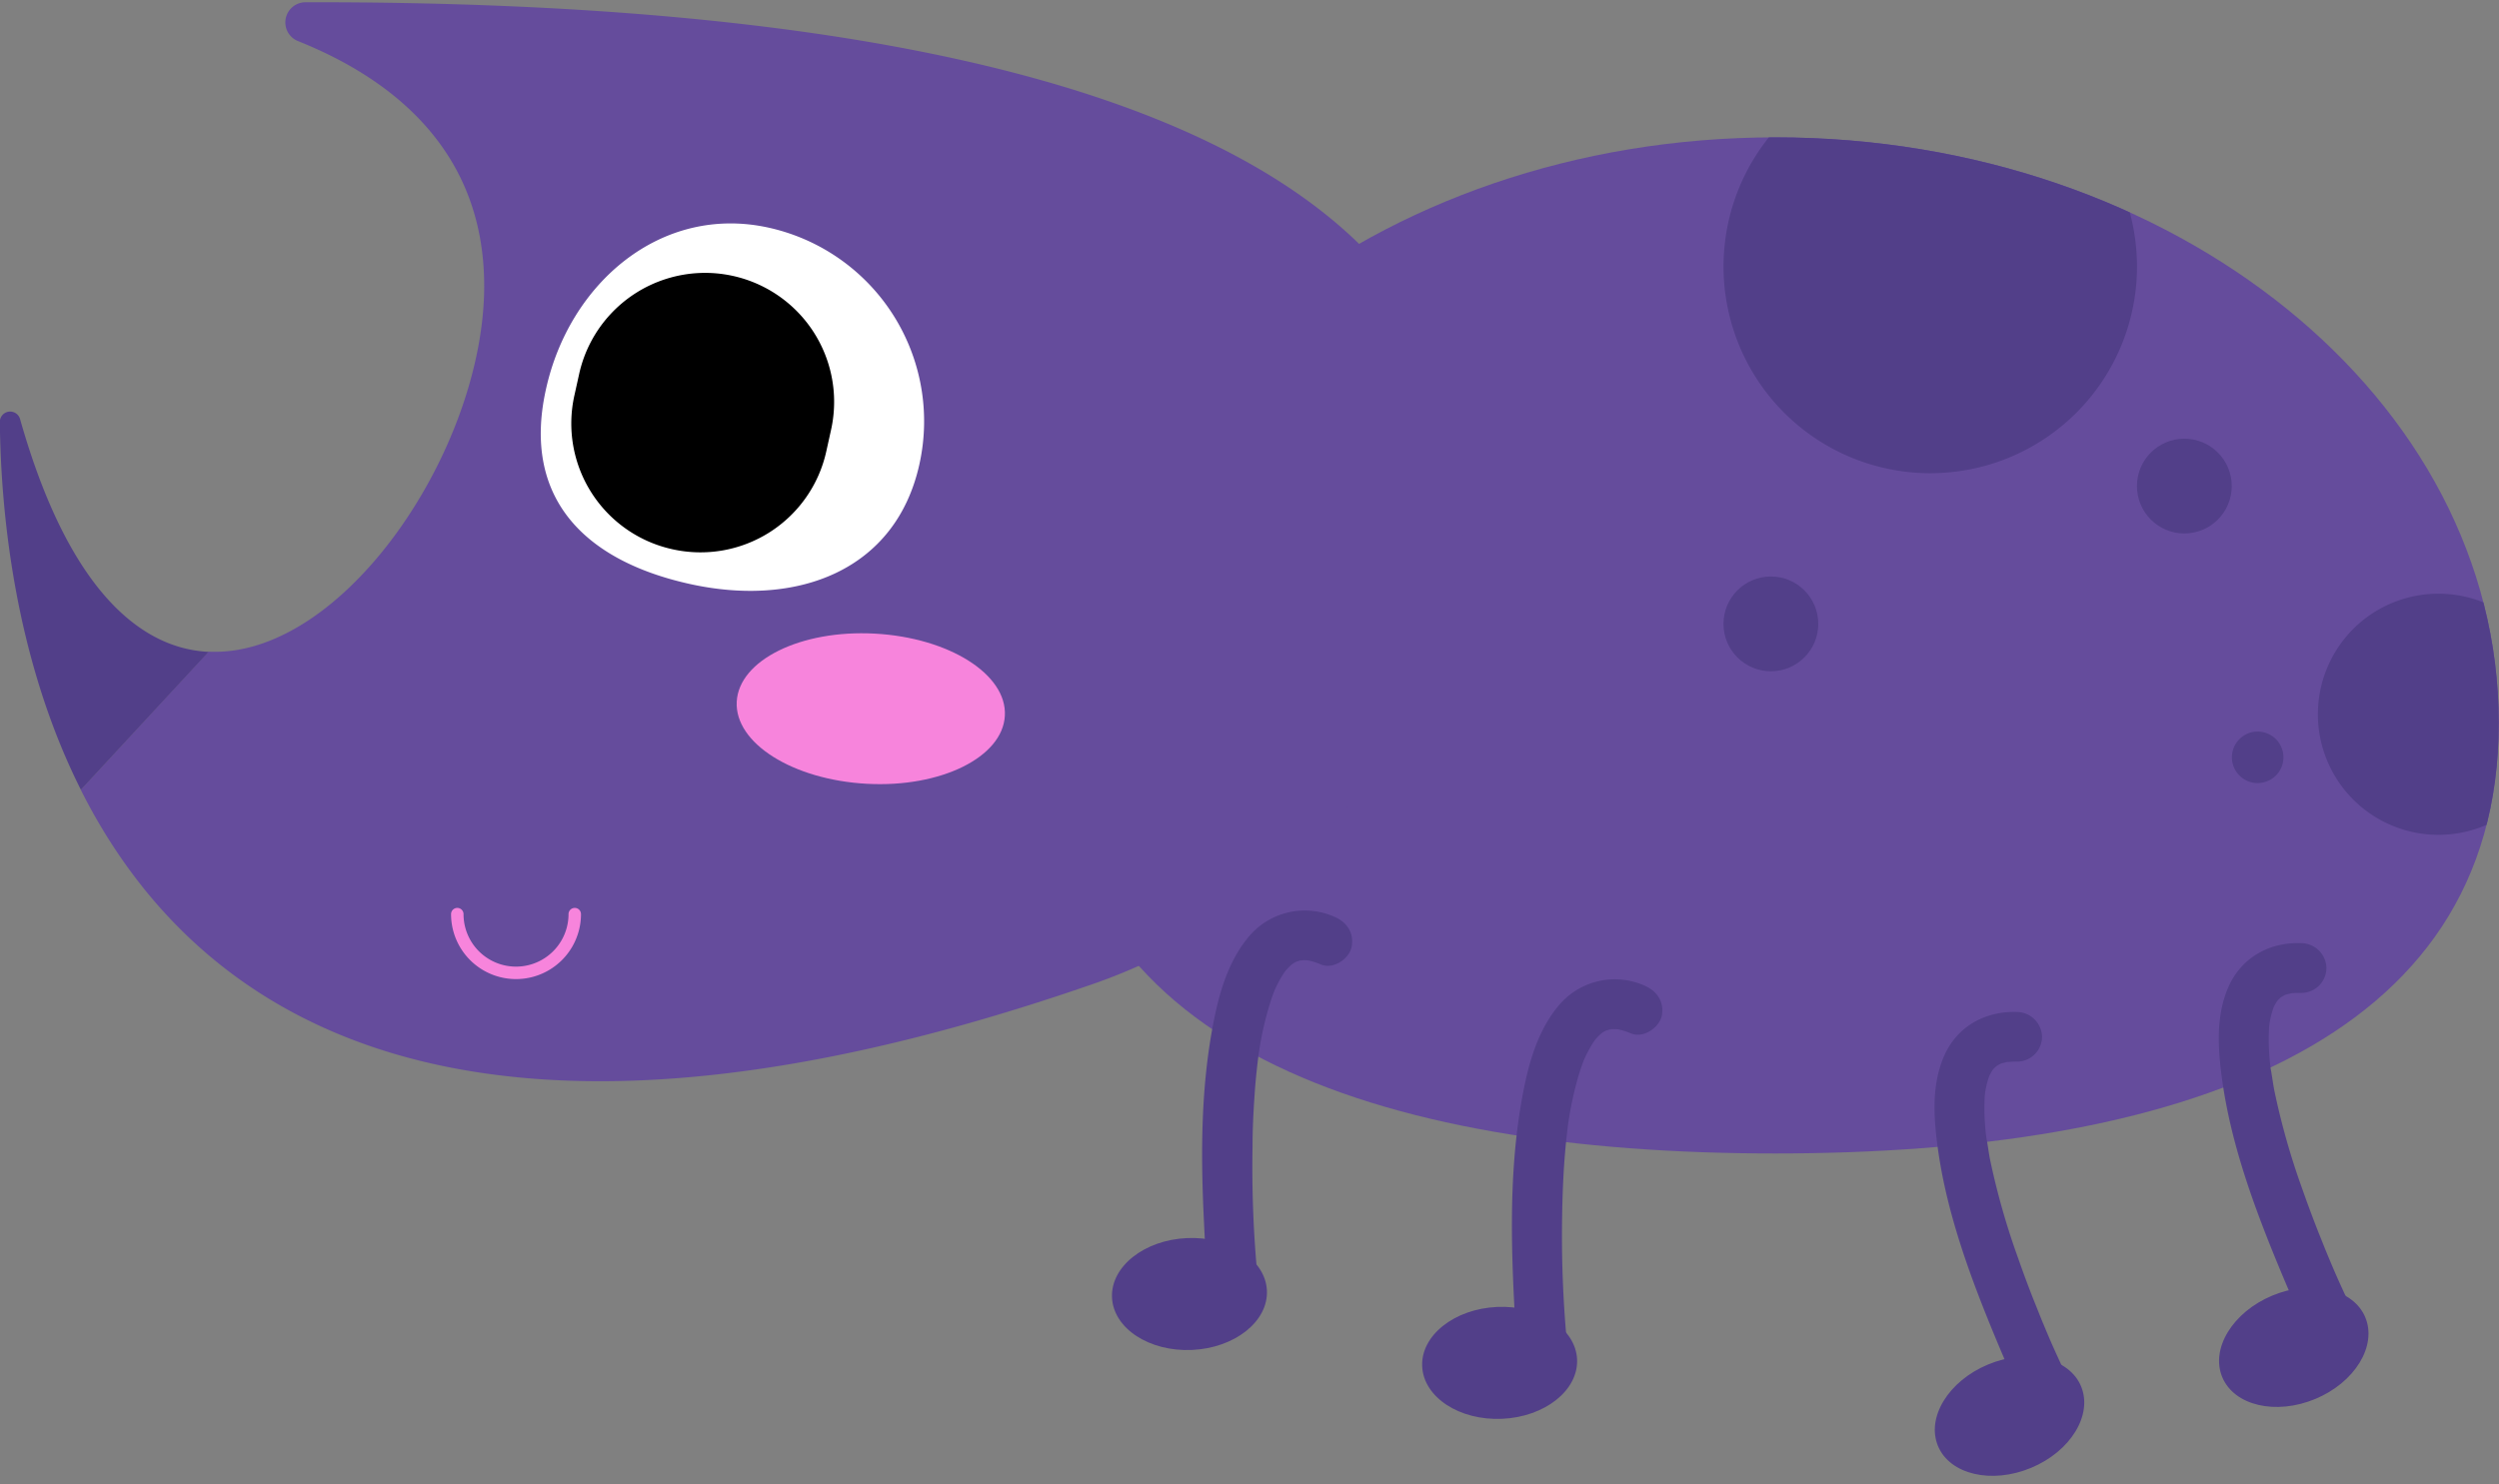 <?xml version="1.0" encoding="UTF-8"?><svg xmlns="http://www.w3.org/2000/svg" xmlns:xlink="http://www.w3.org/1999/xlink" data-name="Layer 1" height="288.2" preserveAspectRatio="xMidYMid meet" version="1.0" viewBox="7.5 5.5 485.1 288.2" width="485.1" zoomAndPan="magnify"><rect x="7.5" y="5.5" width="485.1" height="288.2" fill="#808080" stroke="none"/><defs><clipPath id="a"><path d="M492.55,145.87c0,62.79-62.88,83.6-140.45,83.6s-140.45-20.81-140.45-83.6S274.53,32.17,352.1,32.17,492.55,83.07,492.55,145.87Z" fill="none"/></clipPath></defs><g id="change1_1"><path d="M492.55,145.87c0,62.79-62.88,83.6-140.45,83.6s-140.45-20.81-140.45-83.6S274.53,32.17,352.1,32.17,492.55,83.07,492.55,145.87Z" fill="#654c9c"/></g><g id="change1_2"><path d="M23.18,158.85c22.07,43.93,74.3,80.06,196.36,37.76,33.7-11.68,60.31-38.81,69.32-73.32C302.27,71.94,278.74,5.51,66.81,5.94A3.91,3.91,0,0,0,65.4,13.5c17.49,7,36.09,20.69,36.09,47.53,0,31.61-27.29,72.31-53.51,71" fill="#654c9c"/></g><g id="change2_1"><path d="M48,132.07c-13.92-.67-27.54-13.18-36.6-45.18a2,2,0,0,0-3.93.53c.17,16.85,2.7,45.5,15.73,71.43" fill="#523f89"/></g><g id="change3_1"><path d="M113.46,81.17c-4.59,20.76,7.18,33.13,27.94,37.72s40-2.51,44.58-23.28A38.51,38.51,0,0,0,156.69,49.7C135.92,45.12,118,60.4,113.46,81.17Z" fill="#fff"/></g><g id="change4_1"><path d="M138,112.14h0A25,25,0,0,1,119,82.28l.92-4.15a25,25,0,1,1,48.91,10.8l-.92,4.16A25,25,0,0,1,138,112.14Z"/></g><g id="change5_1"><path d="M202.56,144.47c-.42,8.05-12.41,14-26.79,13.22s-25.68-7.89-25.26-15.94,12.41-14,26.79-13.22S203,136.42,202.56,144.47Z" fill="#f784dc"/></g><g id="change5_2"><path d="M117.86,183a10.19,10.19,0,0,1-20.38,0,1.21,1.21,0,0,0-2.42,0,12.61,12.61,0,0,0,25.22,0A1.21,1.21,0,0,0,117.86,183Z" fill="#f784dc"/></g><g clip-path="url(#a)" fill="#523f89" id="change2_10"><path d="M422.33,57.25A40.13,40.13,0,1,1,382.2,17.12,40.13,40.13,0,0,1,422.33,57.25Z"/><path d="M504.26,144.19a23.41,23.41,0,1,1-23.41-23.41A23.41,23.41,0,0,1,504.26,144.19Z"/><circle cx="351.26" cy="126.64" r="9.2"/><circle cx="431.52" cy="99.88" r="9.2"/><path d="M450.75,152.55a5,5,0,1,1-5-5A5,5,0,0,1,450.75,152.55Z"/></g><g id="change2_2"><path d="M266.39,183.45a14.19,14.19,0,0,0-16,3.38c-4.06,4.48-6,10.59-7.17,16.4-2.66,13-2.66,26.51-2,39.67.14,3.11.31,6.22.6,9.31.24,2.51,2.06,5,4.84,4.84,2.42-.11,5.1-2.14,4.84-4.84a223.75,223.75,0,0,1-.86-24c0-3.33.16-6.66.39-10,.11-1.65.25-3.3.43-4.94q.12-1.16.27-2.31c.15-1.28-.17,1.15,0-.09.06-.45.13-.9.2-1.35a62.7,62.7,0,0,1,2-8.87c.2-.65.41-1.3.64-1.94l.33-.88c.5-1.25-.44.94,0,0a25,25,0,0,1,1.67-3.15l.54-.79c.55-.81-.92,1.06-.1.14a14.75,14.75,0,0,1,1.17-1.2l.27-.24c.57-.52-.44.36-.54.42.23-.13.45-.33.68-.47s.47-.26.71-.39c1-.56-1.18.39-.29.12.53-.16,1.06-.26,1.59-.4-1.68.45-.92.11-.3.09a8.55,8.55,0,0,1,.88,0l.3,0c1,.05-1.23-.25-.51-.07.31.08.64.12.95.2a16,16,0,0,1,2,.68c2.35,1,5.42-1,5.95-3.38C270.41,186.6,268.91,184.48,266.39,183.45Z" fill="#523f89"/></g><g id="change2_3"><path d="M223.36,257.43c.27,6,7.22,10.56,15.52,10.19s14.82-5.54,14.55-11.53-7.22-10.56-15.52-10.19S223.1,251.44,223.36,257.43Z" fill="#523f89"/></g><g id="change2_4"><path d="M326.6,196.82a14.19,14.19,0,0,0-16.05,3.38c-4.07,4.48-6,10.59-7.18,16.4-2.65,13-2.66,26.51-2.05,39.67.14,3.11.32,6.22.61,9.31.23,2.51,2.05,5,4.84,4.84,2.42-.11,5.09-2.14,4.84-4.84a223.67,223.67,0,0,1-.87-24c.05-3.33.17-6.66.39-10,.12-1.65.26-3.3.43-4.94l.27-2.31c.16-1.28-.17,1.15,0-.09.07-.45.13-.9.2-1.35a65.61,65.61,0,0,1,2-8.87c.2-.65.42-1.29.65-1.93.1-.3.21-.59.33-.88.49-1.26-.44.93,0,0a26.39,26.39,0,0,1,1.68-3.15c.17-.27.36-.52.53-.79.56-.81-.91,1.06-.09.14a12,12,0,0,1,1.17-1.2l.26-.23c.58-.53-.44.35-.54.41.24-.13.45-.33.68-.47s.48-.26.71-.39c1-.56-1.18.39-.28.12.52-.16,1.06-.26,1.59-.4-1.68.45-.92.11-.3.09a8.68,8.68,0,0,1,.88,0l.3,0c1,.05-1.24-.25-.52-.07.32.08.64.12,1,.2a15.32,15.32,0,0,1,2,.68c2.36,1,5.42-1,6-3.38C330.62,200,329.12,197.85,326.6,196.82Z" fill="#523f89"/></g><g id="change2_5"><path d="M283.57,270.8c.27,6,7.22,10.56,15.52,10.19s14.81-5.54,14.55-11.53-7.22-10.56-15.52-10.19S283.3,264.81,283.57,270.8Z" fill="#523f89"/></g><g id="change2_6"><path d="M399.08,202c-6.32-.22-11.81,2.88-14.29,8.76s-1.88,12.47-1,18.58c1.88,12.69,6.51,25,11.45,36.84,1.36,3.24,2.74,6.49,4.25,9.66,1.09,2.3,4.56,3.07,6.63,1.74a5,5,0,0,0,1.73-6.62c-1-2.15-2-4.34-2.92-6.53-.19-.45-1-2.36-.21-.5l-.75-1.79c-.52-1.26-1-2.51-1.52-3.77q-1.7-4.27-3.21-8.61a142.21,142.21,0,0,1-5.43-19.09c-.3-1.52-.47-3.07-.78-4.58,0,0,.17,1.36.09.62,0-.19-.05-.37-.07-.56s-.08-.65-.11-1c-.08-.78-.14-1.56-.18-2.35a35.41,35.41,0,0,1,0-4c0-.56.09-1.11.14-1.67.08-.8-.23,1.37-.07.58,0-.11,0-.23.06-.35.06-.34.12-.67.2-1a14.28,14.28,0,0,1,.49-1.73c.29-.83.26-.47-.12.21.14-.25.24-.51.37-.76a8.31,8.31,0,0,1,.44-.76c.15-.23.77-1.06.13-.22s0,0,.18-.16.41-.39.62-.58c.68-.64-1.1.72-.3.24.25-.15.49-.32.75-.45.77-.42.37-.12-.28.08.27-.08.53-.2.8-.28s.62-.16.94-.24c1.19-.27-.86.06-.28,0,.75,0,1.48-.09,2.23-.07a4.87,4.87,0,0,0,4.84-4.84A4.94,4.94,0,0,0,399.08,202Z" fill="#523f89"/></g><g id="change2_7"><path d="M383.7,286.28c2.31,5.54,10.41,7.43,18.08,4.23s12-10.29,9.69-15.83-10.4-7.43-18.07-4.23S381.39,280.74,383.7,286.28Z" fill="#523f89"/></g><g id="change2_8"><path d="M454.26,188.63c-6.32-.23-11.81,2.88-14.29,8.75s-1.88,12.47-1,18.58c1.88,12.7,6.51,25,11.45,36.84,1.36,3.24,2.74,6.49,4.25,9.67,1.09,2.29,4.55,3.07,6.62,1.73a5,5,0,0,0,1.74-6.62c-1-2.15-2-4.34-2.92-6.53-.19-.45-1-2.36-.21-.49l-.75-1.8c-.52-1.25-1-2.51-1.52-3.77q-1.69-4.28-3.21-8.61A140.61,140.61,0,0,1,449,217.3c-.3-1.52-.47-3.07-.78-4.59,0,0,.17,1.37.08.62l-.06-.55c0-.33-.08-.66-.11-1q-.12-1.17-.18-2.34a38.12,38.12,0,0,1,0-4c0-.55.1-1.11.15-1.66.08-.81-.24,1.36-.07.57,0-.11,0-.23.05-.34.07-.34.13-.68.2-1a17.9,17.9,0,0,1,.5-1.73c.28-.82.26-.46-.12.21.14-.24.23-.51.36-.75s.29-.52.45-.77.77-1.05.13-.21,0,0,.18-.16.41-.39.62-.59c.68-.64-1.1.72-.3.24.25-.15.49-.31.74-.45.78-.42.38-.11-.27.08.27-.08.53-.2.8-.28s.62-.16.94-.23c1.19-.28-.86,0-.28,0a20.77,20.77,0,0,1,2.23-.07,4.88,4.88,0,0,0,4.84-4.84A4.94,4.94,0,0,0,454.26,188.63Z" fill="#523f89"/></g><g id="change2_9"><path d="M438.88,272.9c2.31,5.54,10.4,7.43,18.07,4.23s12-10.29,9.7-15.83-10.4-7.43-18.07-4.23S436.57,267.36,438.88,272.9Z" fill="#523f89"/></g></svg>